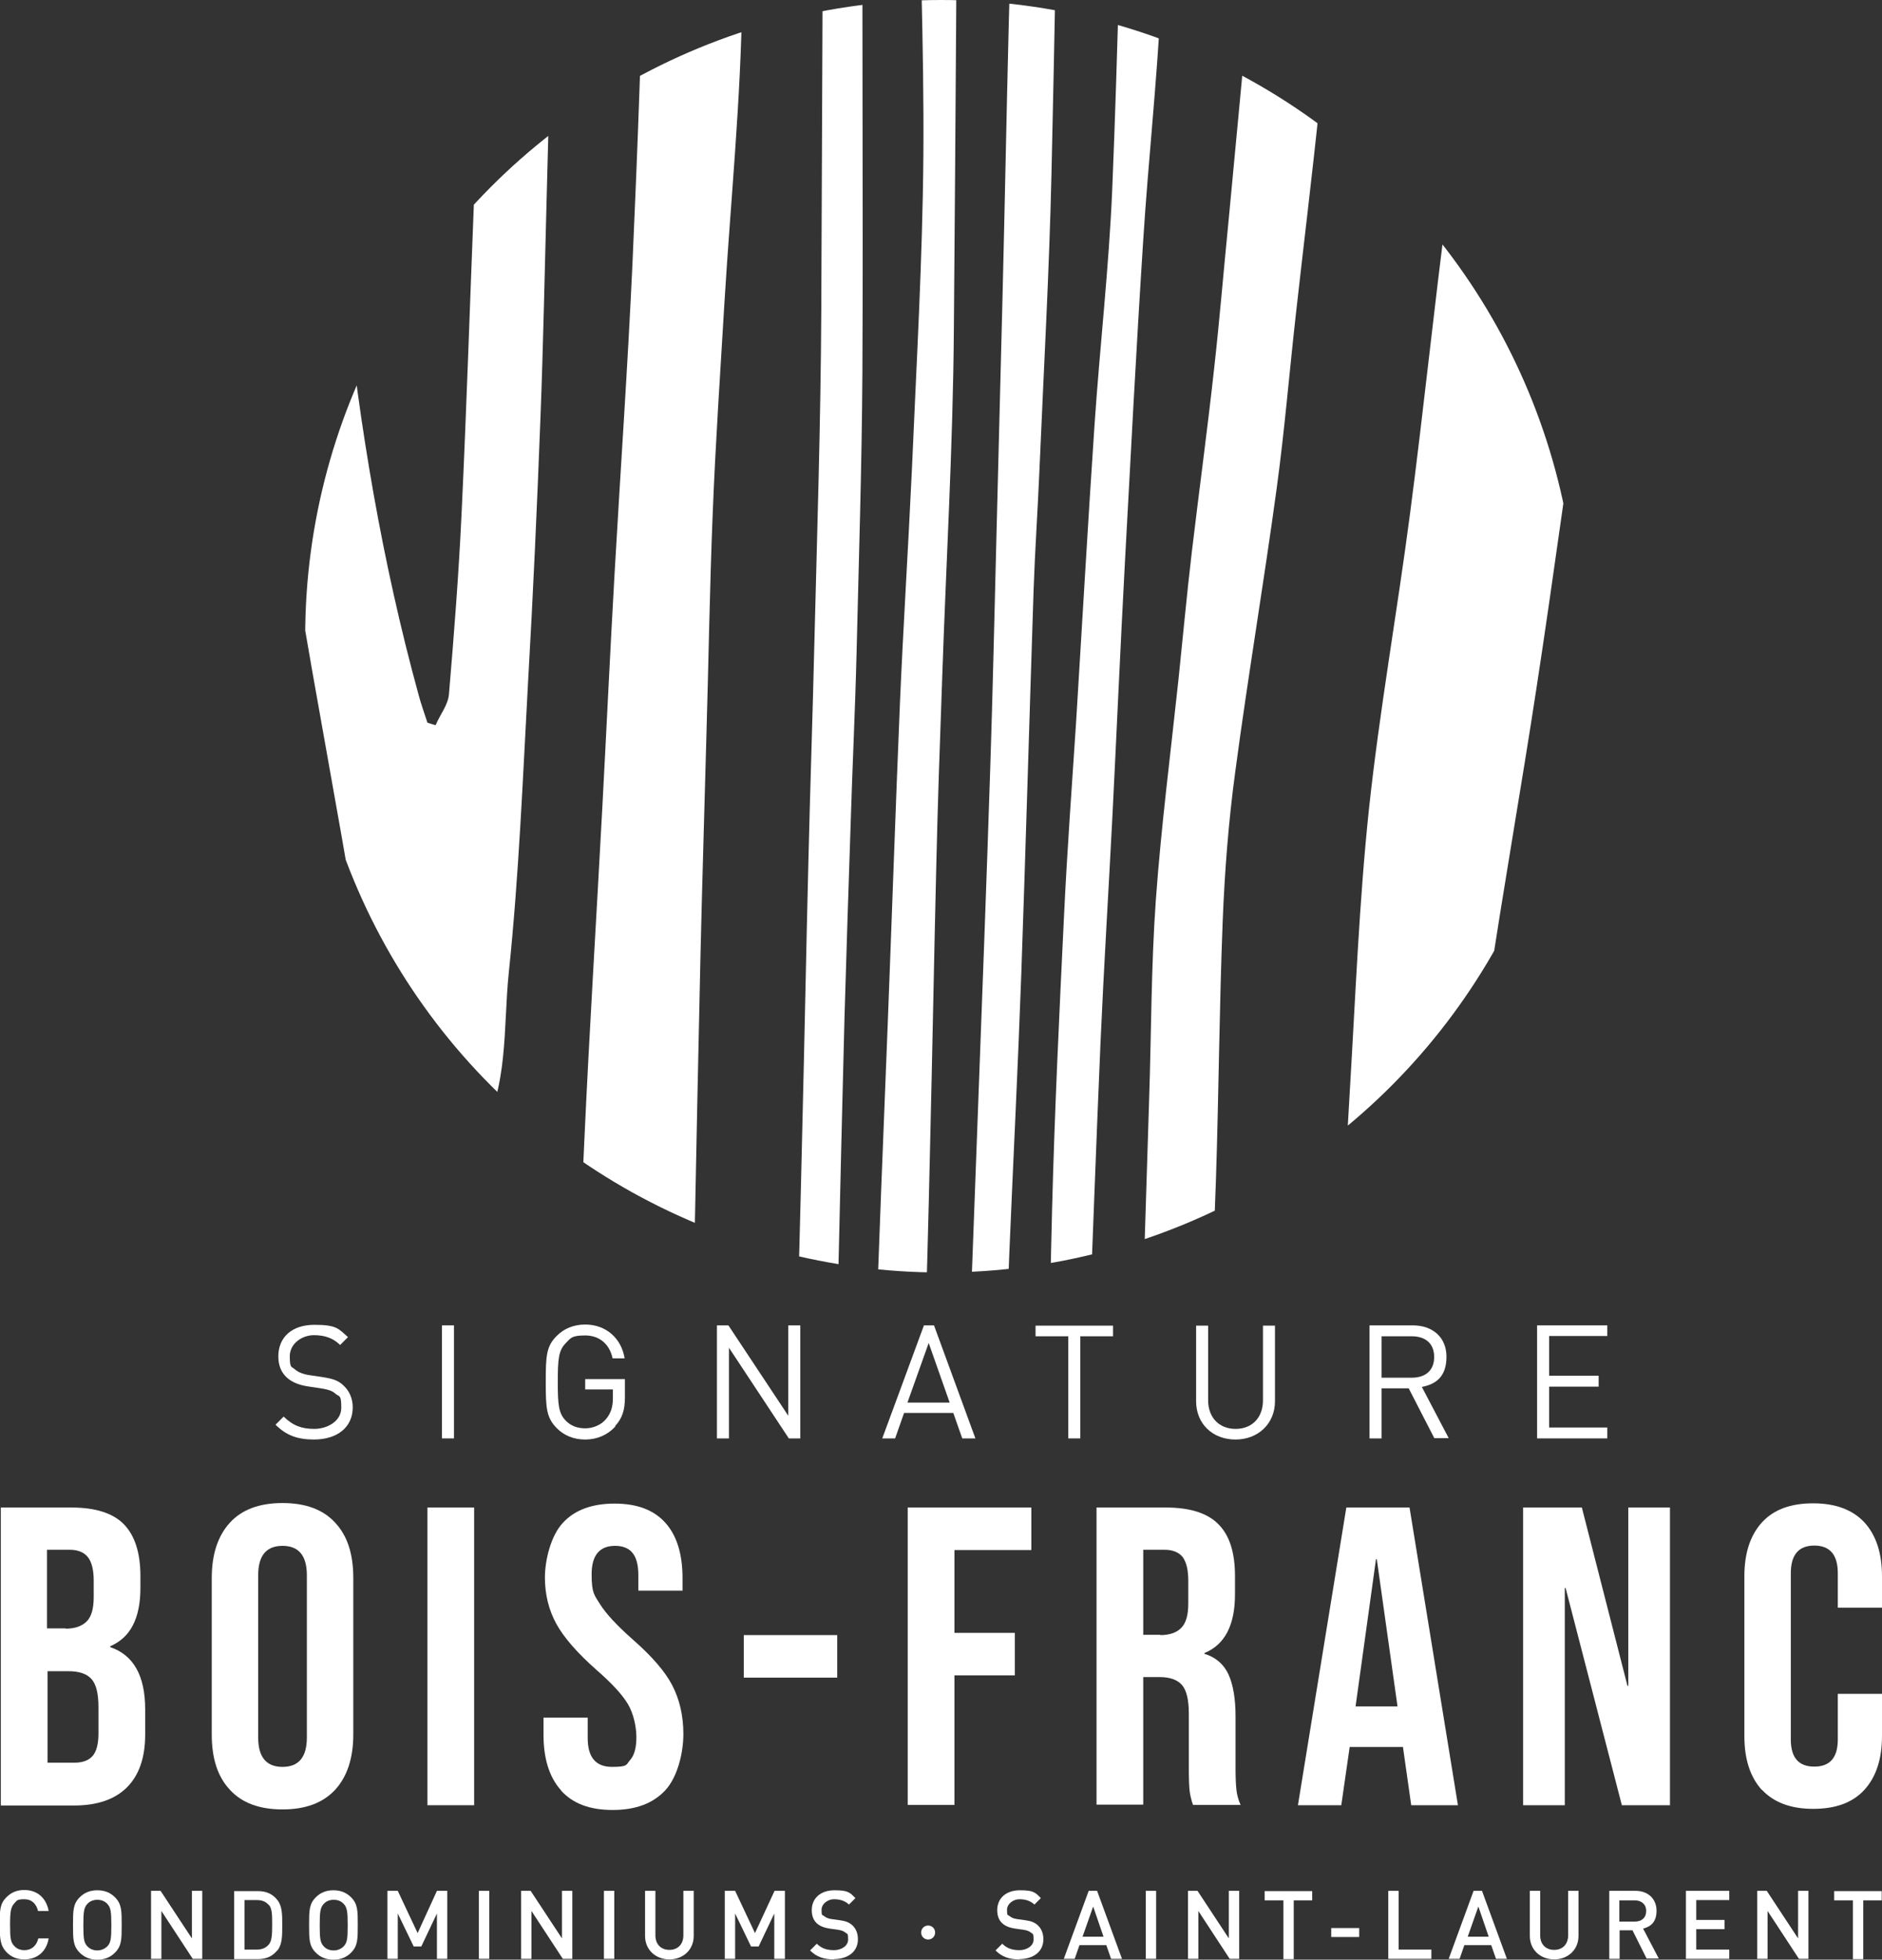 <?xml version="1.0" encoding="UTF-8"?>
<svg id="Layer_1" data-name="Layer 1" xmlns="http://www.w3.org/2000/svg" version="1.1" xmlns:xlink="http://www.w3.org/1999/xlink" viewBox="0 0 672.8 700.4">
  <rect x="0" y="0" width="672.8" height="700.4" fill="#333333" stroke="none"/>
  <defs>
    <style>
      .cls-1 {
        fill: none;
      }

      .cls-1, .cls-2 {
        stroke-width: 0px;
      }

      .cls-3 {
        clip-path: url(#clippath);
      }

      .cls-2 {
        fill: #fff;
      }
    </style>
    <clipPath id="clippath">
      <circle class="cls-1" cx="336.5" cy="227.4" r="227.4"/>
    </clipPath>
  </defs>
  <g class="cls-3">
    <g>
      <path class="cls-2" d="M466.8,931.4h-38.4c0-13.9-1.1-28.3.3-42.5,1.8-19.1,5.2-38,8.3-56.9,4.4-26.6,8.6-53.3,14-79.8,5.4-26.7,12.4-53.1,18.2-79.8,1.7-8,2.1-16.3,2.5-24.5.9-19.4,1.5-38.9,2.2-58.3,1.5-39.6,2.7-79.2,4.4-118.8,1.2-27.3,2.7-54.5,4.3-81.8,2-33.3,3.3-66.8,6.8-99.9,3.8-35.4,10.1-70.4,14.7-105.7,4.8-36.5,8.5-73.1,13.3-109.5,6.9-52.3,12.1-104.7,11.8-157.4-.2-34-3.3-68.1-5.4-102.1-1.3-21.1-2.5-42.2-4.5-63.3-1.9-20.6-4.7-41.1-7.2-61.6-1.8-15.2-3.8-30.4-5.8-45.5-2.6-20.1-5.6-40.2-8-60.4-2-16.3-3.2-32.7-5.1-49-2.7-23.7-5.6-47.4-8.3-71.1-1.1-10.3-2.1-20.7-2.5-31.1-1.6-38.5-5.4-77.1-3.7-115.4,1.6-36.5,7.7-73,14.1-109,8.4-47.1,20.2-93.6,28.2-140.8,6.5-38.5,11.1-77.4,9.2-116.7-.4-7.5,0-15.1,0-24.5,7.7,0,14.8-.6,21.8.3,2.4.3,5.8,4.3,6.2,7,2.6,20.9,4.7,41.8,6.8,62.8,2.9,28.5,5.7,56.9,8.6,85.4,0,1.4,0,2.9,0,4.3.7,25.6,1.6,51.2,2.2,76.8.8,36.5,1.5,73,2.2,109.5.8,41.9,2.8,83.8,1.8,125.7-.9,35.8-5.2,71.5-8.2,107.1-2,23.5-4,47-6.7,70.4-2.3,20.5-5.7,40.9-8.1,61.4-2,17.4-3.6,34.9-4.8,52.4-4.8,68.3-8.2,136.7-6.5,205.3.3,13.3,2.3,26.6,2,39.9-1,45.8-2.9,91.6-4,137.3-.2,7,2,14,3.1,21.1,1.3,0,2.7.2,4,.4,4.1-12.3,10.1-24.2,11.8-36.8,3.5-25.9,5.1-52,6.9-78.1,3.2-46.9,6-93.8,8.8-140.8.9-15.8,1-31.6,2.3-47.4,2.5-29.9,5.6-59.8,8.3-89.7,1-11.4,1.4-22.9,2.5-34.4,2.7-27.4,5.6-54.7,8.4-82.1,2.3-22,4.6-44,6.7-66.1,3-31.7,5.8-63.4,8.6-95.1v-3.3c.7-44.5,1.9-89,2-133.4,0-30.7-1-61.4-2.1-92.1-1-28-2.1-56-4.5-84-2.8-32.7-7.2-65.3-10.5-98-1.8-17.8-3-35.7-4.5-53.5-.9-10.2-2-20.3-3.1-30.4,15.2-5.1,17.4-3.1,18.5,10.9,2.2,27.8,5.7,55.4,8.3,83.1,1.8,18.5,2.9,37.2,4.5,55.7,2.8,31.3,5.7,62.7,8.5,94,0,1.1,0,2.2,0,3.3.7,87.5,2.2,175.1,1.8,262.6-.2,29.9-5.6,59.8-8.1,89.7-1.9,22.1-2.6,44.4-4.6,66.5-2.4,26.3-5.6,52.6-8.3,78.8-1,10-1.7,20-2.5,30-2.2,30-4.7,60-6.5,90.1-1.8,29.4-2.3,59-4.6,88.3-1.9,25.2-5.6,50.3-8.3,75.5-2.4,21.6-3.7,43.5-6.9,65-5.1,34.4-11.7,68.6-17,103-6.2,40.4-11.5,81-17.7,121.4-5.4,35.5-11.7,70.8-17,106.3-2.3,15.5-3.6,31.2-4.6,46.9-1.8,27.3-3.1,54.6-4.4,81.8-1.5,30.2-2.3,60.4-4.5,90.5-4.1,56.8-8.3,113.7-23.3,169.1-8,29.3-14.1,59.3-19.4,89.2-3.8,21.4-5,43.3-7.1,65-1.1,11.6-1.8,23.2-2.8,36.6h0l.4.2ZM542.2-415.3c2.5-5.9,5-9.3,5.4-12.9,1.8-17.8,3.6-35.5,4.4-53.4,1.8-41,4.1-82,4.2-123.1.2-60.7-.8-121.3-2.3-182-.3-13.5-4.8-27-8.1-40.4-.9-3.7-4.6-6.7-7-10-3.5,2.8-8.9,4.8-10.2,8.4-6.5,17.8-13.6,35.7-17.3,54.2-4.7,22.9-7,46.4-9.1,69.8-2.2,25-5,50.2-3.8,75.2,1.7,35.6,5.1,71.3,10.8,106.5,5.2,32,14,63.5,22,95.1,1.1,4.2,6.4,7.4,11.1,12.5h-.1Z"/>
      <path class="cls-2" d="M155.9,258.8c1.6-3.6,4.3-7,4.6-10.7,1.8-21.4,3.5-42.9,4.5-64.4,1.8-37.8,3-75.6,4.5-113.3.7-16.9,1.5-33.8,2.1-50.7,1.5-39.6,2.9-79.2,4.4-118.7.6-15.5,1.8-30.9,2.1-46.3.9-54.2,1.5-108.5,2.2-162.7.7-57.2,1.2-114.3,2.2-171.5.7-39,2.5-77.9,2.9-116.9.4-36.1-.3-72.2-.9-108.4-.4-24.9-1.2-49.8-2.1-74.6-1.3-34.2-2.4-68.3-4.4-102.5-2.5-42.6-5.5-85.2-8.7-127.8-1.6-21-4.3-41.9-6.6-63.7h24.4c2.1,15.7,4.6,31.8,6.2,48,3.2,30.6,6,61.2,8.7,91.8,1.1,12.2,1.8,24.4,2.2,36.6.9,22.7,1.5,45.4,2.2,68.1,1.5,46.5,3.3,93,4.2,139.5,1.2,59.6,2.2,119.3,2,179,0,33.4-2.8,66.8-4.1,100.3-1.6,43.6-3.1,87.1-4.3,130.7-1,33.9-1.4,67.9-2.2,101.9-.6,27.1-1.4,54.1-2.2,81.2-.7,27-1.5,54.1-2.2,81.2-.8,28.9-1.4,57.8-2.2,86.7-.7,26-1.2,52-2.2,77.9-1.2,31.3-2.6,62.5-4.4,93.8-1.9,34.8-3.3,69.6-6.9,104.2-2.1,19.9.1,41-10.6,59.4-2.8,4.8-7.6,8.3-11.6,12.5-4.1-4.1-10-7.5-12-12.4-13.8-34.4-19-70.9-25.4-107.1-6.9-39.4-14.4-78.8-20.2-118.4-4.8-32.4-7.6-65.2-11.2-97.8-3.7-33.7-7.4-67.4-10.8-101.2-1.2-11.8-1.7-23.6-2.2-35.5-.9-19.8-1.6-39.6-2.2-59.3-1.5-47.6-3.4-95.1-4.3-142.7-1.2-62.9-1.8-125.8-2.1-188.7,0-24.5,1.2-49,2.1-73.6,1.3-36.7,2.8-73.4,4.4-110.1,1.2-28.4,2-56.8,4.5-85,6.1-69.8,5.5-139.7,6.9-209.7.8-38.9,6.7-77.7,10.3-116.5.8-8.9,2.2-17.8,2.1-26.7,0-12.2,8.5-8.1,14.5-8.5,8.1-.6,6.2,4.1,5.5,9.7-1.6,12.8-1.9,25.8-2.5,38.7-1.5,34.9-2.9,69.8-4.4,104.6-.6,15.1-1.6,30.2-2.1,45.3-1.5,40.7-2.9,81.3-4.4,122-1.5,41.8-3,83.5-4.3,125.3-1,33-1.6,66-2.4,99.1-.7,32.5-2.2,65-1.8,97.5.7,50.5,2.7,100.9,4.1,151.4.7,24.2,1.4,48.3,2.2,72.5,1.4,40,2.7,79.9,4.4,119.9,1.2,29.5,2.1,59,4.5,88.3,2.8,34.5,7.1,68.9,10.6,103.3,5,48.8,13.1,97,26.1,144.4.9,3.4,2.1,6.7,3.2,10.1,1,.3,1.9.6,2.9.9h0l.2-.4Z"/>
      <path class="cls-2" d="M264.9,931.6h-40.6c-1.5-8.1-3.7-16.6-4.6-25.2-3.8-35.9-7.4-71.8-10.8-107.7-1.1-11.8-2.1-23.6-2.2-35.5-.9-61.5-1.9-122.9-2.1-184.4-.1-31.1,1.2-62.2,2-93.3.6-26,1-52,2.3-77.9,1.8-39.5,4.3-79,6.4-118.5,1.5-28,2.8-56,4.4-84,2.1-36.9,4.7-73.8,6.4-110.8,1.9-42.5,3.5-84.9,4.3-127.4,1.2-56.4,1.4-112.8,2.4-169.2.4-23.1,1.5-46.1,2.1-69.2.8-29.9,1.8-59.9,2.1-89.8.9-92.6,1.7-185.3,2.2-277.9.3-55.9.3-111.8,0-167.7-.2-38.3-.5-76.6-2.3-114.9-1.8-38.6-5.4-77.2-8.6-115.7-1-12-3-23.8-4.5-36.3h40.5c1.1,7.2,2.7,14.5,3.2,21.8,1.1,17.6,1.6,35.2,2.3,52.8.8,22,2.1,44,2,66-.2,36.5-1.2,73-2,109.5-.6,25.6-1.5,51.2-2.1,76.8-.8,35.4-2.2,70.8-2,106.2.3,86.9,2,173.7,1.9,260.5-.1,126.5-.9,253-2.3,379.5-.4,36.2-4.1,72.4-6.3,108.6-1.5,25.1-3.2,50.2-4.2,75.3-1.1,27-1.5,54-2.3,81.1-.7,26-1.5,51.9-2.1,77.9-.8,35.2-1.5,70.4-2.2,105.7-.7,33.9-1.5,67.9-2.2,101.8-.8,40.1-2.9,80.2-1.8,120.3,1.1,42.3,5.4,84.4,8.3,126.7,1.4,19.7,2.5,39.4,4.5,59,2.4,25,5.5,50,8.4,75.7h0l-.5.2Z"/>
      <path class="cls-2" d="M726.6,933.5c-2.4-3.3-6.8-6.5-6.8-9.8,0-26.7.9-53.3,1.7-80,.4-13.6,1.6-27.2,2.2-40.9,1.5-29.8,2.4-59.6,4.5-89.4,2.2-31,6.3-61.9,8.3-93,1.7-26.2,2-52.6,2.4-78.9.9-66.2,1.4-132.4,2.3-198.5.5-33.6,1.3-67.1,2.2-100.7.6-23.8,1.4-47.6,2.2-71.4.7-22.1,1.5-44.2,2.2-66.4.8-27,1.2-54.1,2.2-81.1,1.2-31.6,2.6-63.3,4.4-94.9,1.8-31.1,4.1-62.2,6.5-93.3,2.7-35.7,5.6-71.4,8.8-107.1,2.6-29.5,4.5-59.2,8.9-88.5,7.5-51.3,6.8-102.8,6-154.2-.4-26.1-4.3-52-5.9-78.1-.5-8.9,1.7-17.9,1.8-26.8.3-29.3.4-58.7,0-88-.3-27.1-1.1-54.1-2.2-81.2-1.1-29.1-2.3-58.2-4.4-87.3-2.3-31.8-5.7-63.4-8.4-95.1-.8-9.3-1-18.6-1.6-27.9-1.7-24.6-3.4-49.2-5.2-74.5h34.5c.8,4.4,2.2,9.5,2.5,14.6,2.3,38.3,4.4,76.7,6.6,115,1.4,24.7,3.3,49.4,4.2,74.2,1.8,44.6,3.1,89.3,4.4,134,.8,27.8,1.5,55.5,2.2,83.3.7,27.5,1.4,55.1,2.2,82.6,1.4,45.1,3.8,90.1,4,135.2,0,34.5-2.4,69-4.1,103.5-1.1,21.9-2.3,43.7-4.4,65.5-3.1,33.1-7,66-10.4,99.1-1.7,16.7-2.8,33.5-4.8,50.2-2.5,21.9-5.8,43.8-8.4,65.7-2.5,20.9-5.2,41.8-6.6,62.8-2.1,29.8-3.3,59.6-4.5,89.4-1.7,41.4-3.1,82.8-4.3,124.3-.9,29.6-1.6,59.2-2.2,88.8-.8,44.1-1.4,88.2-2.2,132.3-.7,36.8-.3,73.8-2.5,110.5-1.6,26.2-6.6,52.2-10,78.3-2.4,18.7-4.8,37.4-6.9,56.2-4.5,38.6-9.9,77.1-12.8,115.8-2.9,39.2-3.2,78.6-4.7,118v5.3c-1.2.9-2.5,1.8-3.8,2.7h0v-.3Z"/>
      <path class="cls-2" d="M405.6,933.5c-2.5-2.5-5.2-4.9-7.5-7.7-.7-.9-.3-2.8-.3-4.2-.7-65.8-2.3-131.6-1.8-197.5.2-35.5,4.2-71,6.1-106.5,1.7-30.5,3.2-61,4.3-91.6,1.7-44.3,3-88.6,4.4-132.9.8-23.8.7-47.6,2.4-71.4,1.9-26.3,5.3-52.6,8.1-78.9,1.6-15.3,3-30.6,4.8-45.8,2.6-21.9,5.6-43.8,8-65.8,1.9-17,3.3-34.1,5-51.2,2.9-30.3,5.7-60.6,8.5-90.8.3-2.9.2-5.8.2-8.7,0-40.2.3-80.4,0-120.6-.3-30.3-.8-60.6-2.2-90.9-1.5-32.2-4.2-64.4-6.4-96.6-2.1-31.1-4.5-62.2-6.5-93.4-1.7-27.6-3.4-55.2-4.3-82.9-1.1-33.5-2-67.1-2.2-100.7-.3-71.9-.4-143.8,0-215.7.4-82.1,1.4-164.2,2.1-246.3,0-2.1.2-4.2.4-7.7,11.8,0,23.3-.4,34.7.4,2.2.2,5.9,5.1,6,7.8.4,38.2,1.7,76.5-.1,114.7-1.8,37.5-6.8,74.8-10.5,112.1-3.5,34.4-6,69-11.1,103.2-7.2,48.7-6.9,97.7-5.9,146.6.5,23.1,5.1,46,7.7,69.1,1.8,15.6,3.1,31.3,5,46.9,2.5,20.5,5.7,40.9,8.2,61.4,2.6,21.3,5.2,42.6,6.8,64,3.3,44.8,6.8,89.6,8.3,134.4,1.1,31.7-1.2,63.5-1.5,95.2,0,10.7,2.2,21.5,1.8,32.2-.9,30.2-2.6,60.3-4.1,90.5-.5,11.1-1.1,22.2-2.3,33.3-2.6,25.2-5.7,50.3-8.5,75.4-2.3,20.6-4,41.2-6.8,61.7-4.6,33.8-10.3,67.4-14.8,101.2-2.4,17.7-3.8,35.7-4.5,53.6-1.2,30.6-1.4,61.3-2.4,92-1.2,34.9-2.8,69.8-4.3,104.6-1.4,30.6-2.1,61.2-4.5,91.7-2.8,35.6-7.1,71.1-10.5,106.7-1.2,12.5-1.8,25.1-2.2,37.7-.9,28.1-1.8,56.2-2.2,84.3-.4,28.1,0,56.2,0,84.3-1.7.9-3.5,1.8-5.2,2.6h0l-.2.2Z"/>
      <path class="cls-2" d="M40.1-1073.8h21.2c-1.2,18.1-2.3,35.8-3.6,53.6-.2,2.1-1.1,4.2-1.2,6.3-.8,24.1-1.6,48.3-2.2,72.4-.8,30.3-1.4,60.6-2.2,90.9-.6,24.2-1.7,48.3-2.1,72.5-.9,51.3-1.7,102.7-2.2,154.1-.3,34.7-.2,69.5,0,104.2.6,98.8,1.3,197.7,2.2,296.5.3,37.6,1.3,75.1,2.1,112.7.6,25.6,1.3,51.2,2.2,76.8,1.3,36,1.6,72.1,4.6,108,3.7,44.4,9.7,88.6,14.8,132.8,2.9,25.1,5.5,50.3,8.9,75.4,4.6,34.1,10.3,68.1,14.9,102.2,2.9,21.2,4.5,42.6,6.8,63.9,2.8,25.2,5.8,50.3,8.5,75.5,1.1,10.3,1.8,20.7,2.3,31.1.9,20.5,1.6,41,2.2,61.5.8,26.7,2.9,53.4,1.8,80-1.4,36.1-6.1,72.1-7.9,108.2-.8,16.4,1.3,33,2.8,49.4,1.4,14.9,3.8,29.7,5.5,44.6,1,8.5,1.7,17.1,2.2,25.7.6,9.6-6.7,7.3-12.1,7.7-5.6.4-9.1,0-9.8-7.7-3.1-35.5-8.1-71-10.2-106.5-1.2-19.9,2-40.1,3.2-60.2.2-3.6.7-7.2.6-10.8-.7-37.9-.3-76-2.5-113.8-2-34.2-6.8-68.2-10.4-102.2-2.2-21.3-4.1-42.7-6.8-63.9-2.8-21.9-6.5-43.6-9.7-65.4-3.3-22.2-6.5-44.4-9.8-66.6-2.7-18.7-5.7-37.3-8-56-2.1-17-4.2-34.2-4.9-51.3-1.9-50.8-3-101.6-4.5-152.5-1.4-45.8-2.9-91.5-4.3-137.3-.8-28.5-1.8-57-2.1-85.5-.9-66.9-1.4-133.8-2.3-200.7-.5-41.3-2.1-82.7-2-124,.4-135.8,1-271.6,2.2-407.3.3-39.2,2.2-78.5,4.4-117.6,1.4-25.3,4.8-50.4,7.3-76.7h.1Z"/>
      <path class="cls-2" d="M38.6,931.8c.7-6.9,1.8-12.9,1.7-18.9,0-11.5-.8-22.9-1.2-34.4-1.5-42.1-2.9-84.2-4.4-126.4-.6-16.9-1.4-33.8-2.2-50.7-1.4-31.6-2.6-63.2-4.4-94.8-1.8-29.7-4.3-59.3-6.4-89-2.2-31.9-4.4-63.7-6.6-95.6-2.2-31.5-4.4-63-6.5-94.4-1.6-24.7-3-49.5-4.4-74.2C2.1,213.5-.2,173.5-2.2,133.6c-1-20.9-1.5-41.8-2.2-62.7-1.5-45-2.9-90.1-4.4-135.1-.7-22-1.6-44-2.1-65.9-.9-39.4-1.8-78.7-2.2-118.1-.9-117.6-1.7-235.3-2.1-352.9-.1-33.6,1.3-67.2,2.1-100.7.7-31.4,1.5-62.8,2.2-94.2.7-32.5,1.4-64.9,2.2-97.4.6-24.9,1.2-49.8,2.2-74.6,1.3-32.7,2.7-65.5,4.6-98.1.2-2.8,4.7-5.2,7.2-7.8,1.8,2.9,5.3,6,5.1,8.8-.9,16.8-3.2,33.5-3.8,50.3-1.2,28.8-1.6,57.7-2.3,86.6-.7,29.6-1.7,59.2-2.1,88.8C1.3-777.6.6-715.8,0-653.9-.2-633.1,0-612.4,0-591.6c.7,147.8,1.3,295.5,2.2,443.2.3,47.7,1.3,95.4,2.1,143.1.6,31.4,1.2,62.8,2.2,94.2,1.2,34.9,2.3,69.8,4.4,104.7,2.2,36.1,5.4,72.1,8.7,108.1,3.3,36.7,7,73.3,10.8,109.9,3.3,31.6,7.5,63.1,10.6,94.8,2.1,21.4,3,42.9,4.6,64.3,2.8,37.2,5.7,74.3,8.6,111.5,0,1.8,0,3.6,0,5.4.7,52.8.9,105.6,2.4,158.3.7,23.2,4.7,46.3,6.1,69.5,1,17.2.2,17.2-16.7,17-1.8,0-3.6-.2-7.4-.3h0v-.3Z"/>
      <path class="cls-2" d="M-67.4,931.2c0-13.2.2-25.6,0-38-.6-34.6-1.4-69.3-2.1-103.9-.8-37.2-1.4-74.4-2.2-111.6-.5-23.8-1.3-47.6-2.2-71.3-1.3-34.2-2.8-68.3-4.3-102.5-1.3-27.7-2.9-55.3-4.3-82.9-1.5-31.6-2.8-63.3-4.4-94.9-1.3-26.2-2.9-52.4-4.3-78.6-1.5-28-3-56-4.4-84-2.1-42.4-8.1-84.2-14.9-126.1-5.8-35.5-9.2-71.4-13.4-107.2-4.6-39.7-9.3-79.4-12.9-119.3-3-32.1-5.6-64.3-6.4-96.5-1.6-60-3.1-120-1.9-180,.7-36.3,6.7-72.5,10.2-108.8,1.7-17.4,3.1-34.9,4.5-52.4,3-37.8,5.8-75.7,8.6-113.6.9-12.5,1.5-25.1,2.3-37.7,2.2-34,4.2-68,6.6-102.1,2-29.7,4.1-59.3,6.5-89,2.7-32.8,5.5-65.7,9-98.4.3-3.2,6.1-5.7,9.4-8.6,1.2.8,2.3,1.7,3.5,2.5-1,21.1-1.7,42.2-3,63.3-.8,13.5-2.6,27-3.8,40.5-2.9,33.9-5.9,67.7-8.6,101.6-1.7,20.7-3.1,41.5-4.4,62.2-2.3,35.2-4.4,70.5-6.6,105.7-1.5,23.6-2.6,47.3-4.4,70.9-2.6,33.2-5.8,66.3-8.5,99.5-1.2,14.3-2,28.7-2.2,43.1-.9,44.8-2.3,89.6-2,134.4.2,36,2.3,71.9,4.2,107.9,1.7,33,3.7,66,6.6,98.9,2.8,31.6,7.2,63.1,10.6,94.6,3.1,28,5.5,56.2,8.9,84.1,3,24.3,7.3,48.5,10.5,72.9,1.5,11.7,2,23.6,2.4,35.5.9,25.6,1.1,51.2,2.3,76.8,1.8,39.5,4.4,78.9,6.4,118.4,1.6,29.8,2.9,59.6,4.4,89.4,2.2,45.6,4.3,91.2,6.6,136.8.7,14,1.7,28,2.1,42,.9,31.4,1.4,62.8,2.3,94.2.6,22,1.5,44,2.1,65.9.8,26.3,1.5,52.6,2.2,78.9.7,25.2,1.5,50.5,2.1,75.7.2,7.8-1.1,14.9-13,11.7h-.1Z"/>
      <path class="cls-2" d="M724.9-1075.3c1.8,2.2,5,4.4,5.2,6.8,2.5,26.7,5.2,53.5,6.6,80.3,2,37.4,3.2,74.8,4.5,112.2.9,27,1.6,54.1,2.2,81.1.8,36.1,1.6,72.3,2.2,108.4.3,17.5.3,35,0,52.5-.5,29.6-1.1,59.2-2.2,88.7-1.2,32.4-2.9,64.7-4.3,97-1.5,34.9-3.1,69.8-4.3,104.7-1.6,45.4-3.1,90.8-4.3,136.1-1,36.8-1.5,73.6-2.2,110.5-.8,42.3-1.4,84.5-2.2,126.8-.6,28.8-1.5,57.7-2.1,86.5-.8,34.3-1.5,68.6-2.2,102.8-.8,42.6-1.4,85.2-2.2,127.9-.5,25.2-1.2,50.5-2.2,75.7-1.3,34.5-2.8,69.1-4.3,103.6-1.4,32.4-2.9,64.7-4.3,97.1-1.4,31.6-3,63.2-4.3,94.8-.8,19.8-1.5,39.6-2.2,59.4-1.5,39.6-3.2,79.2-4.2,118.8-.3,11.4,1.7,22.8,2.6,34.2-1,.8-2.1,1.5-3.1,2.3-2.1-2.2-5.4-4-6-6.5-1.5-6.2-2.2-12.7-2.3-19.1-.2-29.7-.4-59.4,0-89.1.5-40.8,1.3-81.6,2.2-122.4.5-23,1.7-46.1,2.1-69.1.9-52.7,1.5-105.5,2.2-158.2.7-43,1.3-86,2.2-129.1.5-22.3,1.4-44.6,2.1-67,.8-24.1,1.4-48.3,2.2-72.4.7-22.3,1.5-44.7,2.2-67,.7-23.2,1.3-46.4,2.2-69.6,1.3-32.7,3-65.4,4.2-98.1,1.6-43.6,3-87.2,4.4-130.8.8-26.7,1.5-53.4,2.2-80.1.7-27.5,1.3-55.1,2.2-82.6,1.2-35.6,2.9-71.1,4.3-106.7,1.5-36.3,2.9-72.6,4.3-109,1.8-45,4.7-89.9,5.2-134.9.7-62-.3-124-.9-186.1-.2-20.9-1.1-41.8-2.1-62.7-2-39.8-4.2-79.6-6.6-119.4-.5-8.5-1.9-17-2.8-25.5,1.3-.9,2.7-1.9,4-2.8h-.2Z"/>
      <path class="cls-2" d="M341.7-1073.3c9.3-2.6,12.8.2,12.7,9.8-.4,42,.7,84-.4,126-1.1,43.8-4.1,87.6-6.3,131.4-.7,14.4-1.8,28.7-2.1,43.1-.9,53.8-2,107.7-2.1,161.5-.3,96.6.2,193.2-.2,289.9-.5,143.1-1.1,286.1-2.3,429.2-.3,41.8-2.8,83.6-4.2,125.4-.8,22.3-1.6,44.7-2.1,67-.8,33.2-1.4,66.4-2.2,99.6-.6,26.7-1.3,53.4-2.2,80.1-1.4,41.4-2.9,82.8-4.3,124.2-.8,25.6-1.6,51.2-2.2,76.8-1.5,68.6-3.1,137.2-4.2,205.8-.2,11.4,1.6,22.8,2.6,34.9h-13.6v-10.8c0-28.6-.2-57.2,0-85.8.6-83.6,1.3-167.1,2.2-250.7.4-34.1,1.2-68.2,2.2-102.2,1.2-38.2,2.8-76.3,4.3-114.5,1.5-38.5,2.8-77.1,4.4-115.6,1.2-28,3-56,4.3-84,1.6-37.4,3.8-74.8,4.1-112.2.3-40.1-1.5-80.2-1.9-120.2-.9-110.7-1.7-221.5-2.1-332.2-.1-25.6,1.3-51.2,2.1-76.8.7-21.6,1.7-43.2,2.1-64.8.9-48.4,1.4-96.8,2.3-145.2.6-32.5,1.2-65,2.2-97.5,1.2-36,3.4-72,4.1-108,1.2-59.3,1.6-118.6,2.3-177.8,0-2.1.3-4.2.5-6.3h0Z"/>
      <path class="cls-2" d="M634.8-1073.5c8.1-1.9,10.3,1.4,10.8,7.7,2,28.6,4.4,57.1,6.5,85.7,3,41.8,5.9,83.7,8.7,125.5,1.7,25.4,3.8,50.9,4.2,76.3,1.2,69.3,2.8,138.7,1.9,208-.5,41.5-5.1,83-8.4,124.5-2.5,32.4-5.9,64.8-8.6,97.2-3.1,37.1-6,74.3-8.7,111.4-2.3,31.1-4.7,62.2-6.4,93.3-1.8,32.7-3,65.4-4.5,98.1-.7,15.5-.8,31-2.3,46.3-3.1,32.3-6.9,64.6-10.4,96.9-2.3,20.9-4.4,41.9-6.9,62.8-2.5,20.9-5.6,41.6-8.2,62.5-1.1,8.9-2,17.8-2.6,26.7-1.6,24.4-3.5,48.7-4.3,73.1-1.8,51.2-4.1,102.4-4.1,153.6s2.6,95.9,4,143.8c.6,20.5,1.5,41,2.1,61.5.8,25.6,1.2,51.3,2.2,76.9,1.2,30.9,2.6,61.8,4.4,92.7,1.5,26.5,3.7,52.9,5.5,79.1-17,4.2-18.3,3-18.7-12.2-1.3-51.5-3.1-103.1-4.2-154.6-1.1-50.4-1-100.8-2.4-151.2-1.5-51-4.3-102-6.3-153.1-1.1-27.8-2.4-55.5-2-83.3.4-29.1,1.8-58.2,4.4-87.2,2.5-28.4,7-56.6,10.5-84.9,3.7-30.1,7.1-60.2,11.1-90.2,3.9-29.2,8.8-58.3,12.7-87.6,1.6-12.4,1.8-25.1,2.4-37.7,1.5-32.3,2.7-64.7,4.5-97,1.9-35.1,4.2-70.2,6.5-105.3,2-31.1,4.3-62.2,6.5-93.4,2.8-39.6,5.8-79.3,8.7-119,1.5-20.7,2.6-41.5,4.4-62.2,2.6-31,5.7-62,8.5-93,.3-2.9.2-5.8.2-8.7,0-53.6.8-107.2-.3-160.8-.9-43.1-4-86.2-6.3-129.3-1.1-20.8-2.5-41.5-4.3-62.2-2.5-29.2-5.8-58.3-8.3-87.5-1.2-14.2-1.6-28.5-2.3-43.3h-.2Z"/>
      <path class="cls-2" d="M281.3,903.5c-1-13-2.9-26-3-39.1-.4-44.5-.4-89.1,0-133.7.2-29.2,1.3-58.5,2.1-87.7.6-21.2,1.5-42.5,2.1-63.7.8-31,1.5-62.1,2.2-93.1.7-27.4,1.5-54.8,2.1-82.2.8-32.1,1.4-64.2,2.2-96.3.6-25.6,1.5-51.2,2.1-76.8,1-39.9,2.3-79.9,2.5-119.8.8-171.6,1.2-343.3,1.9-515,.1-31.4,1.3-62.8,2.1-94.2,1.4-52.3,3-104.5,4.3-156.8,1-42.6,1.4-85.3,2.3-127.9.6-28.5,1.7-57,2.1-85.4.9-66.5,1.5-133.1,2.2-199.6,0-1.8.2-3.5.3-5.8h11.4c.3.6,1.1,1.5,1.1,2.5.8,41.9,2,83.8,2.2,125.7.1,23.8-1.1,47.6-2.1,71.4-1.2,30.9-1.9,61.9-4.5,92.6-6.8,79.4-3.1,158.8-4.2,238.3-.5,39-1.8,78-2.1,117.1-.9,122.3-1.6,244.6-2.2,367-.3,64.1.2,128.2-.1,192.3-.2,33.6-1.3,67.1-2.1,100.7-.5,20.2-1.5,40.4-2.1,60.5-.8,23-1.5,46.1-2.2,69.2-.8,30.3-1.5,60.6-2.2,90.9-.8,32.2-1.5,64.3-2.2,96.5-.7,32.8-1.4,65.7-2.2,98.5-.6,26.7-1.5,53.4-2.1,80.1-.8,29.6-.9,59.2-2.3,88.7-1.3,28.4-3.9,56.8-6,85.2-1.3,0-2.5,0-3.8,0h.2Z"/>
      <path class="cls-2" d="M12.3,931.6H.9c-1.1-12.6-2.1-24.7-3.2-36.8-2.8-31.3-5.8-62.6-8.5-93.9-1-11.5-1.8-22.9-2.3-34.4-.9-22.3-1.4-44.6-2.3-67-1.4-37.1-2.8-74.1-4.4-111.2-1.4-33.1-3-66.2-4.3-99.3-1.6-40.7-2.8-81.4-4.4-122-1.3-32.4-2.8-64.8-4.3-97.2-1.4-29.4-2.9-58.9-4.3-88.3-1.4-29.1-2.9-58.2-4.4-87.3-2.1-41.3-4.4-82.5-6.5-123.8-.8-16.2-1.6-32.3-2.1-48.5-.9-27.8-1.5-55.5-2.2-83.3-.7-24.5-1.5-49-2.1-73.6-.8-34.7-1.5-69.4-2.2-104.1-.2-11.7-.2-23.4,0-35.1.7-57.5.8-115.1,2.4-172.6,1.1-41.3,4.8-82.6,6.2-123.9,2-62,3.2-124,4.4-186.1,1-53.5,1.4-107,2.3-160.5.3-16.2,1.5-32.3,2-48.5.2-5.7,1.9-10.1,7.9-8.1,2.5.8,4.8,6.3,4.9,9.7.2,7.8-1.7,15.6-1.7,23.4-.8,110-1,220-2.5,330-.5,40.6-4,81.2-6.3,121.8-1.3,23.7-3.3,47.3-4.2,71-2,50.8-4.3,101.5-5.2,152.3-.7,40.7.3,81.5.8,122.2.2,17.3,1.4,34.5,2.1,51.8,1.5,39.9,2.8,79.9,4.4,119.8,1.2,28.7,2.9,57.5,4.3,86.2,2.2,46.4,4.4,92.7,6.5,139.1,1.5,31.6,2.8,63.3,4.4,94.9,2.1,40.9,4.3,81.8,6.5,122.7.6,11.5,1.5,22.9,2.1,34.4,1.5,32,2.8,63.9,4.4,95.9,1.3,25.5,3,50.9,4.2,76.3,1.6,34.9,2.8,69.8,4.5,104.6,1.2,24.8,3,49.5,4.2,74.2,1.6,30.5,2.7,61.1,4.5,91.6,1.6,27.5,3.8,55,5.7,83.4h0v.2Z"/>
      <path class="cls-2" d="M403.1-1075.3c1.9,2.2,4.9,4.2,5.3,6.7,1.3,7.8,2.3,15.7,2.3,23.5.2,42.4.7,84.8,0,127.1-.7,40-3.3,79.9-4.1,119.9-1.2,67.3-2.5,134.5-2,201.8.3,40.2,4.2,80.4,6.1,120.6,1.8,37.8,3.1,75.5,4.4,113.3,1,30.3,1.7,60.6,2.2,90.9.9,49.2,2.3,98.3,2,147.5-.3,41.7-2.2,83.4-4.3,125.1-1.4,28.2-4.5,56.4-6.3,84.6-2.5,38.7-4.5,77.4-6.6,116.2-1.6,29.8-2.9,59.6-4.4,89.4-1.4,27.3-3.1,54.5-4.3,81.8-1.6,37-2.9,74.1-4.4,111.2-1.3,32-3,64-4.3,96-1.6,37.8-3.2,75.5-4.3,113.3-1.7,55.5-3.5,111.1-4.1,166.6-.2,20,2.7,40,4,60.1.2,3.5,0,7.1,0,11.3h-11.2c-.6-12-1.7-23.7-1.7-35.5-.2-48.2-.3-96.3,0-144.5.2-28.1,1.1-56.3,2.1-84.4,1.2-33.5,3.3-66.9,4.2-100.3,1.2-44.8,1.2-89.6,2.4-134.4.9-35.2,2.6-70.5,4.3-105.7,1.1-23,2.8-45.9,4.3-68.8,2.2-35.5,4.2-70.9,6.6-106.4,1.9-27.9,5.1-55.7,6.3-83.6,2.1-50.8,3.1-101.7,4.5-152.5.6-21.3,2.1-42.5,1.9-63.8-.2-45.9-1.2-91.8-2-137.8-.5-28.5-1.3-57-2.2-85.5-1.4-44.3-3.5-88.6-4.2-132.9-1.2-84.6-1.8-169.3-2.2-253.9-.1-23.8,1.4-47.6,2-71.3.8-25.6,1.9-51.2,2.1-76.8.3-55.3.1-110.6.1-165.9,1.8-.9,3.5-1.8,5.3-2.7h0l.2-.2Z"/>
      <path class="cls-2" d="M370.2-1073.7h8.9c.5,1,1,1.7,1.1,2.3.8,28.5,2.2,57,2.2,85.5s-1.1,53.4-2.1,80.1c-1.3,35.3-3.2,70.5-4.2,105.8-1.7,57-4.3,114-4.1,170.9.4,101.2,2.7,202.4,4,303.6.9,74.2,2,148.4,2,222.6s-.9,109.9-2.1,164.9c-.8,35.3-2.8,70.5-4.3,105.8-.6,14.4-1.6,28.7-2.1,43.1-1.5,45.8-2.8,91.5-4.4,137.3-1.2,33.5-2.9,66.9-4.3,100.3-.9,22.3-1.5,44.7-2.2,67-.7,23.4-1.4,46.8-2.2,70.3-.7,21.6-1.3,43.2-2.2,64.8-1.3,33.1-2.9,66.1-4.3,99.2-.7,16.2-1.8,32.3-2.1,48.5-.4,22.2-.7,44.5,0,66.7.7,19,1.4,38.1,4.9,56.7,2.4,12.5-3.2,10.7-10.5,10.3-1.1-13.1-2.4-25.9-3.2-38.8-1.6-25.8-4.3-51.6-4.1-77.4.3-38.5,2.6-77,4.1-115.5.6-15.5,1.6-30.9,2.1-46.4.9-27.4,1.4-54.8,2.2-82.2.6-20.5,1.4-41.1,2.1-61.6,1.4-38.5,2.9-77.1,4.3-115.6,1.5-39.9,3-79.9,4.3-119.8.9-27.4,1.5-54.8,2.2-82.2.7-28.9,1.5-57.7,2.2-86.6.8-32.1,1.4-64.3,2.2-96.4.6-25.6,2-51.2,2-76.8.2-180.7.2-361.5,0-542.2,0-20.2-2-40.3-1.9-60.5.1-29.2,1.2-58.5,2-87.7.6-20.5,1.7-41,2.1-61.6,1.6-83.4,3-166.8,4.5-250.3,0-1,.3-2.1.7-4h.2Z"/>
      <path class="cls-2" d="M-67-1073.7h10.9c-1.4,27.4-2.7,54.2-4.1,81.1-.2,3.6-.7,7.2-.7,10.8,0,28.2.2,56.5,0,84.8-.5,43.4-1.1,86.7-2.2,130.1-.9,34-2.3,68-4.4,101.9-2.4,39.4-4.6,78.8-8.9,118-5.9,54.6-6.4,109.2-6.3,164,0,37.4-.5,74.9.2,112.2.6,31.3,2.7,62.6,4.2,93.8,1.3,26.2,2.5,52.4,4.4,78.5,2.5,33.9,5.7,67.8,8.5,101.7,1,12.9,1.7,25.8,2.3,38.8.9,18.7,1.3,37.4,2.2,56.1,2.1,41.7,4.4,83.5,6.5,125.2,1.6,31.6,3,63.2,4.3,94.9,1.5,36.3,2.9,72.6,4.4,109,1.4,35.6,3.1,71.2,4.2,106.8,1.1,34.6,1.7,69.3,2.2,103.9.9,57.8.9,115.7,2.5,173.5.6,20.9,5.1,41.7,7.2,62.6,1.7,17.1,2.5,34.4,3.1,51.6,0,2.2-3.2,4.5-5,6.7-1.9-2.5-5.2-4.9-5.4-7.5-1.2-14.3-1.9-28.7-2.4-43.1-1.5-43.9-3-87.8-4.4-131.7-.8-27-1.5-54.1-2.2-81.1-.7-26.7-1.3-53.4-2.2-80-1.4-42.5-2.7-85-4.4-127.4-1.2-30.5-2.8-61.1-4.3-91.6-1.4-28.4-2.9-56.7-4.3-85.1-1.5-29.1-2.7-58.2-4.4-87.3-2-34.7-4.3-69.4-6.5-104.2-1.4-21.5-2.6-42.9-4.4-64.4-2.6-31.7-5.8-63.4-8.5-95.1-1.1-12.9-1.7-25.8-2.3-38.7-.9-19.4-1.4-38.9-2.2-58.3-2.1-51.4-4.7-102.8-6.4-154.2-1.3-39.1-1.9-78.3-2.1-117.4,0-20.5.7-41.1,2.2-61.5,2.3-32.5,5.6-64.8,8.4-97.2.9-10.3,1.8-20.7,2.2-31.1.9-19.1,1.6-38.2,2.2-57.2,2.2-63.8,4.4-127.5,6.6-191.3.6-16.9,1.6-33.8,2.1-50.8.9-31.8,1.1-63.6,2.4-95.3.7-17.8,3-35.5,4.6-54h0l.2-.5Z"/>
      <path class="cls-2" d="M640.2,933.2c-1.8-2.2-5-4.3-5.2-6.7-1.8-18.2-3.6-36.4-4.5-54.7-1.2-27-1.7-54.1-2.3-81.1-.8-41.5-1.4-83.1-2.2-124.6-.6-30.8-1.5-61.5-2.1-92.3-1.5-71.1-3.9-142.2-4-213.3,0-39.8,3.5-79.7,6.3-119.5,2-27.8,5.4-55.5,8.5-83.1,4.2-37.2,8.7-74.4,12.8-111.7,1.3-11.4,1.8-22.9,2.3-34.3,1.6-34.2,2.8-68.3,4.5-102.5,1.3-27.3,3-54.6,4.2-81.9,1.6-37.8,2.8-75.6,4.4-113.4,1.2-29.1,2.9-58.1,4.3-87.2,1.5-33.4,2.8-66.9,4.4-100.3,1.3-26.6,2-53.2,4.5-79.7,7.4-78.3,3.4-156.7,3.9-235.1.2-34.5-2.5-69.1-4.1-103.6-1.3-29.5-2.6-59-4.5-88.4-1.8-28.3-4.2-56.5-6.4-84.7-.2-2.5,0-5,2.2-9.9,2.2,2,6,3.9,6.2,6.1,2.6,27.1,4.9,54.2,6.7,81.3,1.8,26.9,3.1,53.8,4.4,80.7,1.6,31.6,3.7,63.2,4.2,94.8,1.2,72.3,2.7,144.7,1.9,217-.4,39.4-5.5,78.7-8.1,118-1.1,16.9-1.4,33.8-2.3,50.7-2.1,38.4-4.3,76.7-6.6,115.1-1.3,21.5-3.2,42.9-4.2,64.5-1.7,36-3.1,71.9-4.4,107.9-1.5,40.7-2.3,81.4-4.5,122-2,36.5-5.6,72.9-8.4,109.3-1.5,20-2.8,40-4.5,60-2.7,31-5.7,61.9-8.5,92.8-1,11.1-2,22.2-2.3,33.3-.9,33.6-1.7,67.1-2.2,100.7-.9,57.9-2,115.7-2,173.6s1.2,112.8,2.1,169.2c.5,28.9,1.1,57.8,2.2,86.6,1.1,28.4,2.7,56.8,4.3,85.1.7,12.1,2,24.2,3,36.4-1.4.9-2.7,1.9-4.1,2.8h0Z"/>
      <path class="cls-2" d="M673.5,931.5c-8.6,1.8-10.6-1.7-10.7-8.6-.5-35-1.6-70-2-105-.9-83.2-1.4-166.5-2.3-249.8-.5-47.3-1.8-94.7-2-142,0-32.1,1-64.3,2.1-96.4,1-28.4,2.7-56.7,4.3-85,2-34.7,4.2-69.5,6.5-104.2,2.1-31.8,4.5-63.6,6.5-95.5,1.7-28.7,3.2-57.4,4.3-86.2,1.6-39.2,2.8-78.4,4.4-117.7,1.2-29.5,3-58.9,4.3-88.4,1.6-38.3,2.8-76.6,4.4-114.9,1.3-32,2.8-64,4.3-96,1.4-28.4,3.5-56.7,4.2-85.1,1.8-78.4,3.3-156.8,4.3-235.2.3-27.8-1-55.6-2.1-83.3-1.1-28.8-2.4-57.5-4.4-86.2-2.5-35.7-5.7-71.4-8.5-107.1-.5-6.1,0-12.2,0-18.6,11.3-2.4,9.9,6.1,10.7,11.5,1.3,9.2,1.8,18.5,2.3,27.8.9,18,1.4,36,2.3,54,2.1,46,4.7,91.9,6.4,137.9,1.3,35.7,1.6,71.5,2.3,107.2.8,44.3,2.6,88.7,1.9,133-.7,40.6-4,81.1-6.3,121.6-1.2,21.1-3.1,42.2-4.2,63.4-1.7,33.8-2.8,67.6-4.5,101.4-1.1,22.2-3.2,44.3-4.2,66.5-1.7,38.1-3.1,76.3-4.4,114.4-.9,24.8-1.5,49.7-2.2,74.6-.8,27.4-1,54.8-2.3,82.2-1.8,38.2-4.3,76.3-6.4,114.4-1.6,28.7-3.1,57.4-4.3,86.1-1.7,39.6-3.2,79.2-4.3,118.8-1.1,37.2-1.9,74.4-2.2,111.6-.9,135-1.7,270-2,405.1,0,24.3,2.5,48.7,3.8,73.5h0v.2Z"/>
      <path class="cls-2" d="M134.7,41c0-25.5.1-51.1,0-76.6-.7-129.2-1.8-258.3-2-387.5,0-41.1,2.6-82.2,3-123.3.4-32.8-.6-65.6-1.1-98.3-.7-45.9-2.1-91.7-1.9-137.6.1-28,2.4-56,4.3-83.9.5-6.9,3.1-13.6,6.7-20.5,1.3,6.4,3.1,12.8,3.8,19.2,1.1,10,2.1,20,2.2,30,.9,83.2,2,166.3,2.1,249.5,0,34.6-3.1,69.2-3.3,103.8-.7,102.6-.4,205.2-.9,307.8-.3,55-1.1,110-2.3,164.9-.3,15.7-2.7,31.3-4.3,46.9-.2,1.9-1.5,3.8-2.3,5.6h-4.1.1Z"/>
      <path class="cls-2" d="M186.6,931.5c-2.1.3-3.1.6-4.2.6-20.7.7-20.9.7-21.5-20.4-1.6-51.9-4.2-103.8-3.9-155.7.2-33.7,4.7-67.4,14.7-100,.8-2.6,1.9-5.2,5.1-7.7.5,3.5,1.4,7,1.4,10.5.1,35.1-.2,70.2.1,105.4.3,33.2.8,66.4,2.3,99.5,1,22.4,3.9,44.8,6,67.8h0Z"/>
      <path class="cls-2" d="M549.7,524c1.5,13.6,3.9,27.2,4.4,40.9,1.2,33.5,2.5,67.1,2.2,100.6-.7,59.6-3.3,119.1-3.9,178.7-.2,25.4,2.6,50.9,4,76.4.2,3.5,0,7,0,11.1h-26c0-12.1-.5-24.2,0-36.4,1-19.3,2.5-38.6,4.2-57.9,2.6-28.1,5.6-56.2,8.4-84.3.9-9.3,2.2-18.5,2.3-27.8.9-59.6,1.6-119.2,2.2-178.8,0-7.5-1-14.9-1.5-22.4h3.6Z"/>
    </g>
  </g>
  <g>
    <path class="cls-2" d="M112.3,514.5c-6,0-10-1.5-13.8-5.3l2.9-2.9c3.4,3.3,6.5,4.4,11,4.4s9.6-2.7,9.6-7.5-.6-3.9-2-5c-1.2-1.1-2.4-1.5-5.3-2l-4.7-.7c-3.2-.5-5.6-1.5-7.4-3.1-2-1.8-3.1-4.3-3.1-7.6,0-6.9,4.9-11.3,12.9-11.3s8.6,1.4,12,4.4l-2.8,2.8c-2.4-2.3-5.2-3.5-9.4-3.5s-8.6,3-8.6,7.5.6,3.6,1.8,4.7c1.2,1.1,3.2,1.8,5.3,2.1l4.7.7c3.7.6,5.5,1.2,7.3,2.9,2.1,1.9,3.4,4.6,3.4,7.9,0,7.1-5.5,11.5-13.9,11.5h0Z"/>
    <path class="cls-2" d="M158,514.1v-40.4h4.3v40.4h-4.3Z"/>
    <path class="cls-2" d="M220,509.8c-2.8,3.1-6.6,4.7-10.8,4.7s-7.6-1.5-10.1-4c-3.8-3.8-4-7.3-4-16.6s.2-12.8,4-16.5c2.5-2.5,5.9-4,10.1-4,7.6,0,13,5.1,14.1,12.1h-4.3c-1.1-5.2-4.8-8.2-9.8-8.2s-5.2,1-7,2.8c-2.5,2.6-2.8,5.6-2.8,13.8s.3,11.2,2.8,13.8c1.8,1.9,4.2,2.8,7,2.8s5.8-1.2,7.6-3.5c1.6-2,2.3-4.2,2.3-7.3v-3.1h-9.9v-3.7h14.2v6.4c0,4.7-.9,7.5-3.5,10.4h0Z"/>
    <path class="cls-2" d="M282,514.1l-21.4-32.4v32.4h-4.3v-40.4h4.1l21.4,32.3v-32.3h4.3v40.4h-4.1Z"/>
    <path class="cls-2" d="M344,514.1l-3.2-9.1h-17.6l-3.2,9.1h-4.6l14.9-40.4h3.6l14.8,40.4h-4.7ZM332,480l-7.6,21.3h15.1l-7.5-21.3h0Z"/>
    <path class="cls-2" d="M386.2,477.6v36.5h-4.3v-36.5h-11.7v-3.8h27.7v3.8h-11.7Z"/>
    <path class="cls-2" d="M441.7,514.5c-8.2,0-14.1-5.6-14.1-13.7v-27h4.3v26.7c0,6.1,3.9,10.2,9.8,10.2s9.8-4,9.8-10.2v-26.7h4.3v27c0,8-6,13.7-14.1,13.7h0Z"/>
    <path class="cls-2" d="M512.8,514.1l-9.2-17.9h-9.7v17.9h-4.3v-40.4h15.5c7,0,12,4.2,12,11.2s-3.6,9.8-8.8,10.8l9.6,18.3h-5.1ZM504.7,477.6h-10.8v14.8h10.8c4.7,0,8-2.4,8-7.4s-3.3-7.4-8-7.4Z"/>
    <path class="cls-2" d="M549.5,514.1v-40.4h25.1v3.8h-20.8v14.2h17.7v3.9h-17.7v14.6h20.8v3.9h-25.1Z"/>
  </g>
  <g>
    <path class="cls-2" d="M.3,538.8h25.2c8.6,0,14.9,2,18.8,6s5.9,10.2,5.9,18.5v4.2c0,5.5-.9,9.9-2.7,13.4s-4.5,5.9-8.1,7.5v.3c8.3,2.8,12.5,10.2,12.5,22.2v9.1c0,8.2-2.2,14.5-6.5,18.8s-10.6,6.5-18.9,6.5H.3v-106.4H.3ZM23.5,582.1c3.3,0,5.8-.9,7.5-2.6,1.7-1.7,2.5-4.6,2.5-8.7v-5.9c0-3.8-.7-6.6-2.1-8.4-1.4-1.7-3.5-2.6-6.5-2.6h-8.1v28.1h6.7ZM26.6,630c2.9,0,5.1-.8,6.5-2.4,1.4-1.6,2.1-4.3,2.1-8.1v-9.3c0-4.9-.8-8.2-2.5-10.1-1.7-1.9-4.4-2.8-8.3-2.8h-7.4v32.7h9.6Z"/>
    <path class="cls-2" d="M82.2,639.7c-4.4-4.7-6.5-11.2-6.5-19.8v-55.9c0-8.5,2.2-15.1,6.5-19.8s10.6-7,18.8-7,14.5,2.3,18.8,7c4.4,4.7,6.5,11.2,6.5,19.8v55.9c0,8.5-2.2,15.1-6.5,19.8-4.4,4.7-10.6,7-18.8,7s-14.5-2.3-18.8-7ZM109.7,621v-58c0-7-2.9-10.5-8.7-10.5s-8.7,3.5-8.7,10.5v58c0,7,2.9,10.5,8.7,10.5s8.7-3.5,8.7-10.5Z"/>
    <path class="cls-2" d="M152.8,538.8h16.7v106.4h-16.7v-106.4h0Z"/>
    <path class="cls-2" d="M200.5,639.8c-4.1-4.6-6.2-11.2-6.2-19.8v-6.1h15.8v7.3c0,6.9,2.9,10.3,8.7,10.3s5-.8,6.5-2.5,2.2-4.4,2.2-8.1-1-8.4-3-11.8c-2-3.4-5.8-7.5-11.2-12.2-6.9-6.1-11.7-11.6-14.4-16.5s-4.1-10.5-4.1-16.6,2.1-14.9,6.4-19.5c4.2-4.6,10.4-6.9,18.5-6.9s14.1,2.3,18.2,6.9,6.1,11.2,6.1,19.8v4.4h-15.8v-5.5c0-3.7-.7-6.3-2.1-8s-3.5-2.5-6.2-2.5c-5.6,0-8.4,3.4-8.4,10.2s1,7.4,3.1,10.8c2.1,3.3,5.9,7.4,11.3,12.2,7,6.1,11.8,11.6,14.4,16.6s4,10.8,4,17.5-2.1,15.4-6.5,20.1-10.6,7-18.8,7-14.2-2.3-18.4-6.9h0v-.2Z"/>
    <path class="cls-2" d="M265.9,584.4h33.4v15.2h-33.4v-15.2Z"/>
    <path class="cls-2" d="M324.5,538.8h44.2v15.2h-27.5v29.6h21.6v15.2h-21.6v46.3h-16.7v-106.4h0Z"/>
    <path class="cls-2" d="M392,538.8h24.8c8.6,0,14.9,2,18.8,6,4,4,5.9,10.2,5.9,18.5v6.5c0,11-3.6,18-10.9,21v.3c4,1.2,6.9,3.7,8.6,7.4,1.7,3.8,2.5,8.8,2.5,15v18.7c0,3,.1,5.5.3,7.4.2,1.9.7,3.7,1.5,5.5h-17c-.6-1.7-1-3.3-1.2-4.9-.2-1.5-.3-4.2-.3-8.2v-19.5c0-4.9-.8-8.3-2.4-10.2s-4.3-2.9-8.1-2.9h-5.8v45.6h-16.7v-106.4h0v.2ZM414.8,584.4c3.3,0,5.9-.9,7.5-2.6,1.7-1.7,2.5-4.6,2.5-8.7v-8.2c0-3.8-.7-6.6-2-8.4-1.4-1.7-3.5-2.6-6.5-2.6h-7.6v30.4h6.1Z"/>
    <path class="cls-2" d="M481.3,538.8h22.6l17.3,106.4h-16.7l-3-21.1v.3h-19l-3,20.8h-15.5l17.3-106.4h0ZM499.6,609.9l-7.4-52.6h-.3l-7.3,52.6h15,0Z"/>
    <path class="cls-2" d="M544.5,538.8h21l16.3,63.7h.3v-63.7h14.9v106.4h-17.2l-20.1-77.6h-.3v77.6h-14.9v-106.4Z"/>
    <path class="cls-2" d="M629.9,639.8c-4.2-4.6-6.3-11-6.3-19.3v-57.1c0-8.3,2.1-14.7,6.3-19.3s10.3-6.8,18.3-6.8,14.1,2.3,18.3,6.8c4.2,4.6,6.3,11,6.3,19.3v11.2h-15.8v-12.3c0-6.6-2.8-9.9-8.4-9.9s-8.4,3.3-8.4,9.9v59.4c0,6.5,2.8,9.7,8.4,9.7s8.4-3.2,8.4-9.7v-16.3h15.8v15c0,8.3-2.1,14.7-6.3,19.3s-10.3,6.8-18.3,6.8-14.1-2.3-18.3-6.8h0Z"/>
  </g>
  <g>
    <path class="cls-2" d="M8.7,700.3c-2.7,0-4.7-.9-6.3-2.5-2.3-2.4-2.5-4.8-2.5-9.9s0-7.5,2.5-9.9c1.6-1.6,3.6-2.5,6.3-2.5,4.5,0,7.8,2.7,8.7,7.5h-3.8c-.6-2.5-2.2-4.2-4.9-4.2s-2.7.5-3.6,1.5c-1.2,1.3-1.5,2.8-1.5,7.6s.2,6.3,1.5,7.6c.9,1,2.1,1.5,3.6,1.5,2.7,0,4.4-1.7,5-4.2h3.7c-.8,4.8-4.2,7.5-8.7,7.5h0Z"/>
    <path class="cls-2" d="M41.1,697.9c-1.6,1.6-3.6,2.5-6.3,2.5s-4.7-.9-6.3-2.5c-2.4-2.4-2.4-4.8-2.4-9.9s0-7.5,2.4-9.9c1.6-1.6,3.6-2.5,6.3-2.5s4.7.9,6.3,2.5c2.4,2.4,2.4,4.8,2.4,9.9s0,7.5-2.4,9.9ZM38.4,680.5c-.9-1-2.2-1.5-3.6-1.5s-2.7.5-3.6,1.5c-1.2,1.3-1.4,2.8-1.4,7.6s.2,6.2,1.4,7.5c.9,1,2.2,1.5,3.6,1.5s2.7-.6,3.6-1.5c1.2-1.3,1.4-2.7,1.4-7.5s-.2-6.3-1.4-7.6Z"/>
    <path class="cls-2" d="M68.9,700.1l-11.2-17.1v17.1h-3.7v-24.3h3.4l11.2,17v-17h3.7v24.3s-3.4,0-3.4,0Z"/>
    <path class="cls-2" d="M99.1,697.1c-1.7,2.1-3.9,3.1-6.9,3.1h-8.5v-24.3h8.5c3,0,5.2,1,6.9,3.1,1.8,2.2,1.8,5.2,1.8,9.1s0,6.9-1.8,9.1h0ZM96,680.8c-1-1.2-2.4-1.7-4.2-1.7h-4.4v17.7h4.4c1.7,0,3.1-.5,4.2-1.7,1.2-1.3,1.3-3.6,1.3-7.2s0-5.9-1.3-7.2h0Z"/>
    <path class="cls-2" d="M125.5,697.9c-1.6,1.6-3.6,2.5-6.3,2.5s-4.7-.9-6.3-2.5c-2.4-2.4-2.4-4.8-2.4-9.9s0-7.5,2.4-9.9c1.6-1.6,3.6-2.5,6.3-2.5s4.7.9,6.3,2.5c2.4,2.4,2.4,4.8,2.4,9.9s0,7.5-2.4,9.9ZM122.9,680.5c-.9-1-2.1-1.5-3.6-1.5s-2.7.5-3.6,1.5c-1.2,1.3-1.4,2.8-1.4,7.6s.2,6.2,1.4,7.5c.9,1,2.1,1.5,3.6,1.5s2.7-.6,3.6-1.5c1.2-1.3,1.4-2.7,1.4-7.5s-.2-6.3-1.4-7.6Z"/>
    <path class="cls-2" d="M156.2,700.1v-16.2l-5.6,11.8h-2.7l-5.7-11.8v16.2h-3.7v-24.3h3.7l7.1,15.1,6.9-15.1h3.7v24.3h-3.7Z"/>
    <path class="cls-2" d="M171.2,700.1v-24.3h3.7v24.3h-3.7Z"/>
    <path class="cls-2" d="M201.2,700.1l-11.2-17.1v17.1h-3.7v-24.3h3.4l11.2,17v-17h3.7v24.3h-3.4Z"/>
    <path class="cls-2" d="M215.9,700.1v-24.3h3.7v24.3h-3.7Z"/>
    <path class="cls-2" d="M239.3,700.3c-4.9,0-8.7-3.4-8.7-8.4v-16.1h3.7v15.9c0,3.2,2,5.2,5,5.2s5-2,5-5.2v-15.9h3.7v16.1c0,5-3.8,8.4-8.7,8.4Z"/>
    <path class="cls-2" d="M276.8,700.1v-16.2l-5.6,11.8h-2.7l-5.7-11.8v16.2h-3.7v-24.3h3.7l7.1,15.1,7-15.1h3.7v24.3h-3.8Z"/>
    <path class="cls-2" d="M298.2,700.3c-3.6,0-6.2-.8-8.6-3.2l2.4-2.4c1.8,1.8,3.8,2.3,6.2,2.3s5-1.4,5-3.8-.3-1.9-1-2.5c-.6-.5-1.4-.8-2.7-1l-2.9-.4c-2-.3-3.5-.9-4.6-1.9-1.2-1.1-1.8-2.7-1.8-4.7,0-4.2,3.1-7.1,8.1-7.1s5.5.8,7.5,2.8l-2.3,2.3c-1.5-1.4-3.3-1.9-5.4-1.9s-4.4,1.6-4.4,3.8.2,1.7.9,2.2c.6.5,1.3.9,2.7,1.1l2.9.4c2.2.3,3.4.8,4.5,1.8,1.3,1.2,2,2.9,2,5,0,4.5-3.6,7.1-8.7,7.1h.2Z"/>
    <path class="cls-2" d="M331.8,693.2c-1.4,0-2.5-1.1-2.5-2.5s1.1-2.5,2.5-2.5,2.5,1.1,2.5,2.5-1.1,2.5-2.5,2.5Z"/>
    <path class="cls-2" d="M364.5,700.3c-3.6,0-6.2-.8-8.6-3.2l2.4-2.4c1.8,1.8,3.8,2.3,6.2,2.3s5-1.4,5-3.8-.3-1.9-1-2.5c-.6-.5-1.4-.8-2.7-1l-2.9-.4c-2-.3-3.5-.9-4.6-1.9-1.2-1.1-1.8-2.7-1.8-4.7,0-4.2,3.1-7.1,8.1-7.1s5.5.8,7.5,2.8l-2.3,2.3c-1.5-1.4-3.3-1.9-5.4-1.9s-4.4,1.6-4.4,3.8.2,1.7.9,2.2c.6.5,1.3.9,2.7,1.1l2.9.4c2.2.3,3.4.8,4.5,1.8,1.3,1.2,2,2.9,2,5,0,4.5-3.6,7.1-8.7,7.1h.2Z"/>
    <path class="cls-2" d="M397.2,700.1l-1.7-4.9h-9.6l-1.7,4.9h-3.9l8.9-24.3h3l8.9,24.3h-3.9,0ZM390.8,681.4l-3.8,10.8h7.5l-3.7-10.8Z"/>
    <path class="cls-2" d="M409.6,700.1v-24.3h3.7v24.3h-3.7Z"/>
    <path class="cls-2" d="M439.6,700.1l-11.2-17.1v17.1h-3.7v-24.3h3.4l11.2,17v-17h3.7v24.3h-3.4Z"/>
    <path class="cls-2" d="M462.5,679.2v21h-3.7v-21h-6.7v-3.3h17v3.3h-6.7.1Z"/>
    <path class="cls-2" d="M475.9,692.3v-3.2h10v3.2h-10Z"/>
    <path class="cls-2" d="M496.3,700.1v-24.3h3.7v21h11.7v3.3h-15.4Z"/>
    <path class="cls-2" d="M534.8,700.1l-1.7-4.9h-9.6l-1.7,4.9h-3.9l8.9-24.3h3l8.9,24.3h-3.9ZM528.5,681.4l-3.8,10.8h7.5l-3.7-10.8Z"/>
    <path class="cls-2" d="M555.6,700.3c-4.9,0-8.7-3.4-8.7-8.4v-16.1h3.7v15.9c0,3.2,2,5.2,5,5.2s5-2,5-5.2v-15.9h3.7v16.1c0,5-3.8,8.4-8.7,8.4Z"/>
    <path class="cls-2" d="M588.7,700.1l-5.1-10.2h-4.6v10.2h-3.7v-24.3h9.4c4.6,0,7.5,3,7.5,7.1s-2.1,5.7-4.8,6.4l5.6,10.7h-4.3ZM584.4,679.2h-5.5v7.6h5.5c2.5,0,4.1-1.4,4.1-3.8s-1.7-3.8-4.1-3.8h0Z"/>
    <path class="cls-2" d="M602.7,700.1v-24.3h15.5v3.3h-11.8v7.1h10.1v3.3h-10.1v7.3h11.8v3.3h-15.5Z"/>
    <path class="cls-2" d="M643.1,700.1l-11.2-17.1v17.1h-3.7v-24.3h3.4l11.2,17v-17h3.7v24.3h-3.4Z"/>
    <path class="cls-2" d="M666.1,679.2v21h-3.7v-21h-6.7v-3.3h17v3.3h-6.7.1Z"/>
  </g>
</svg>